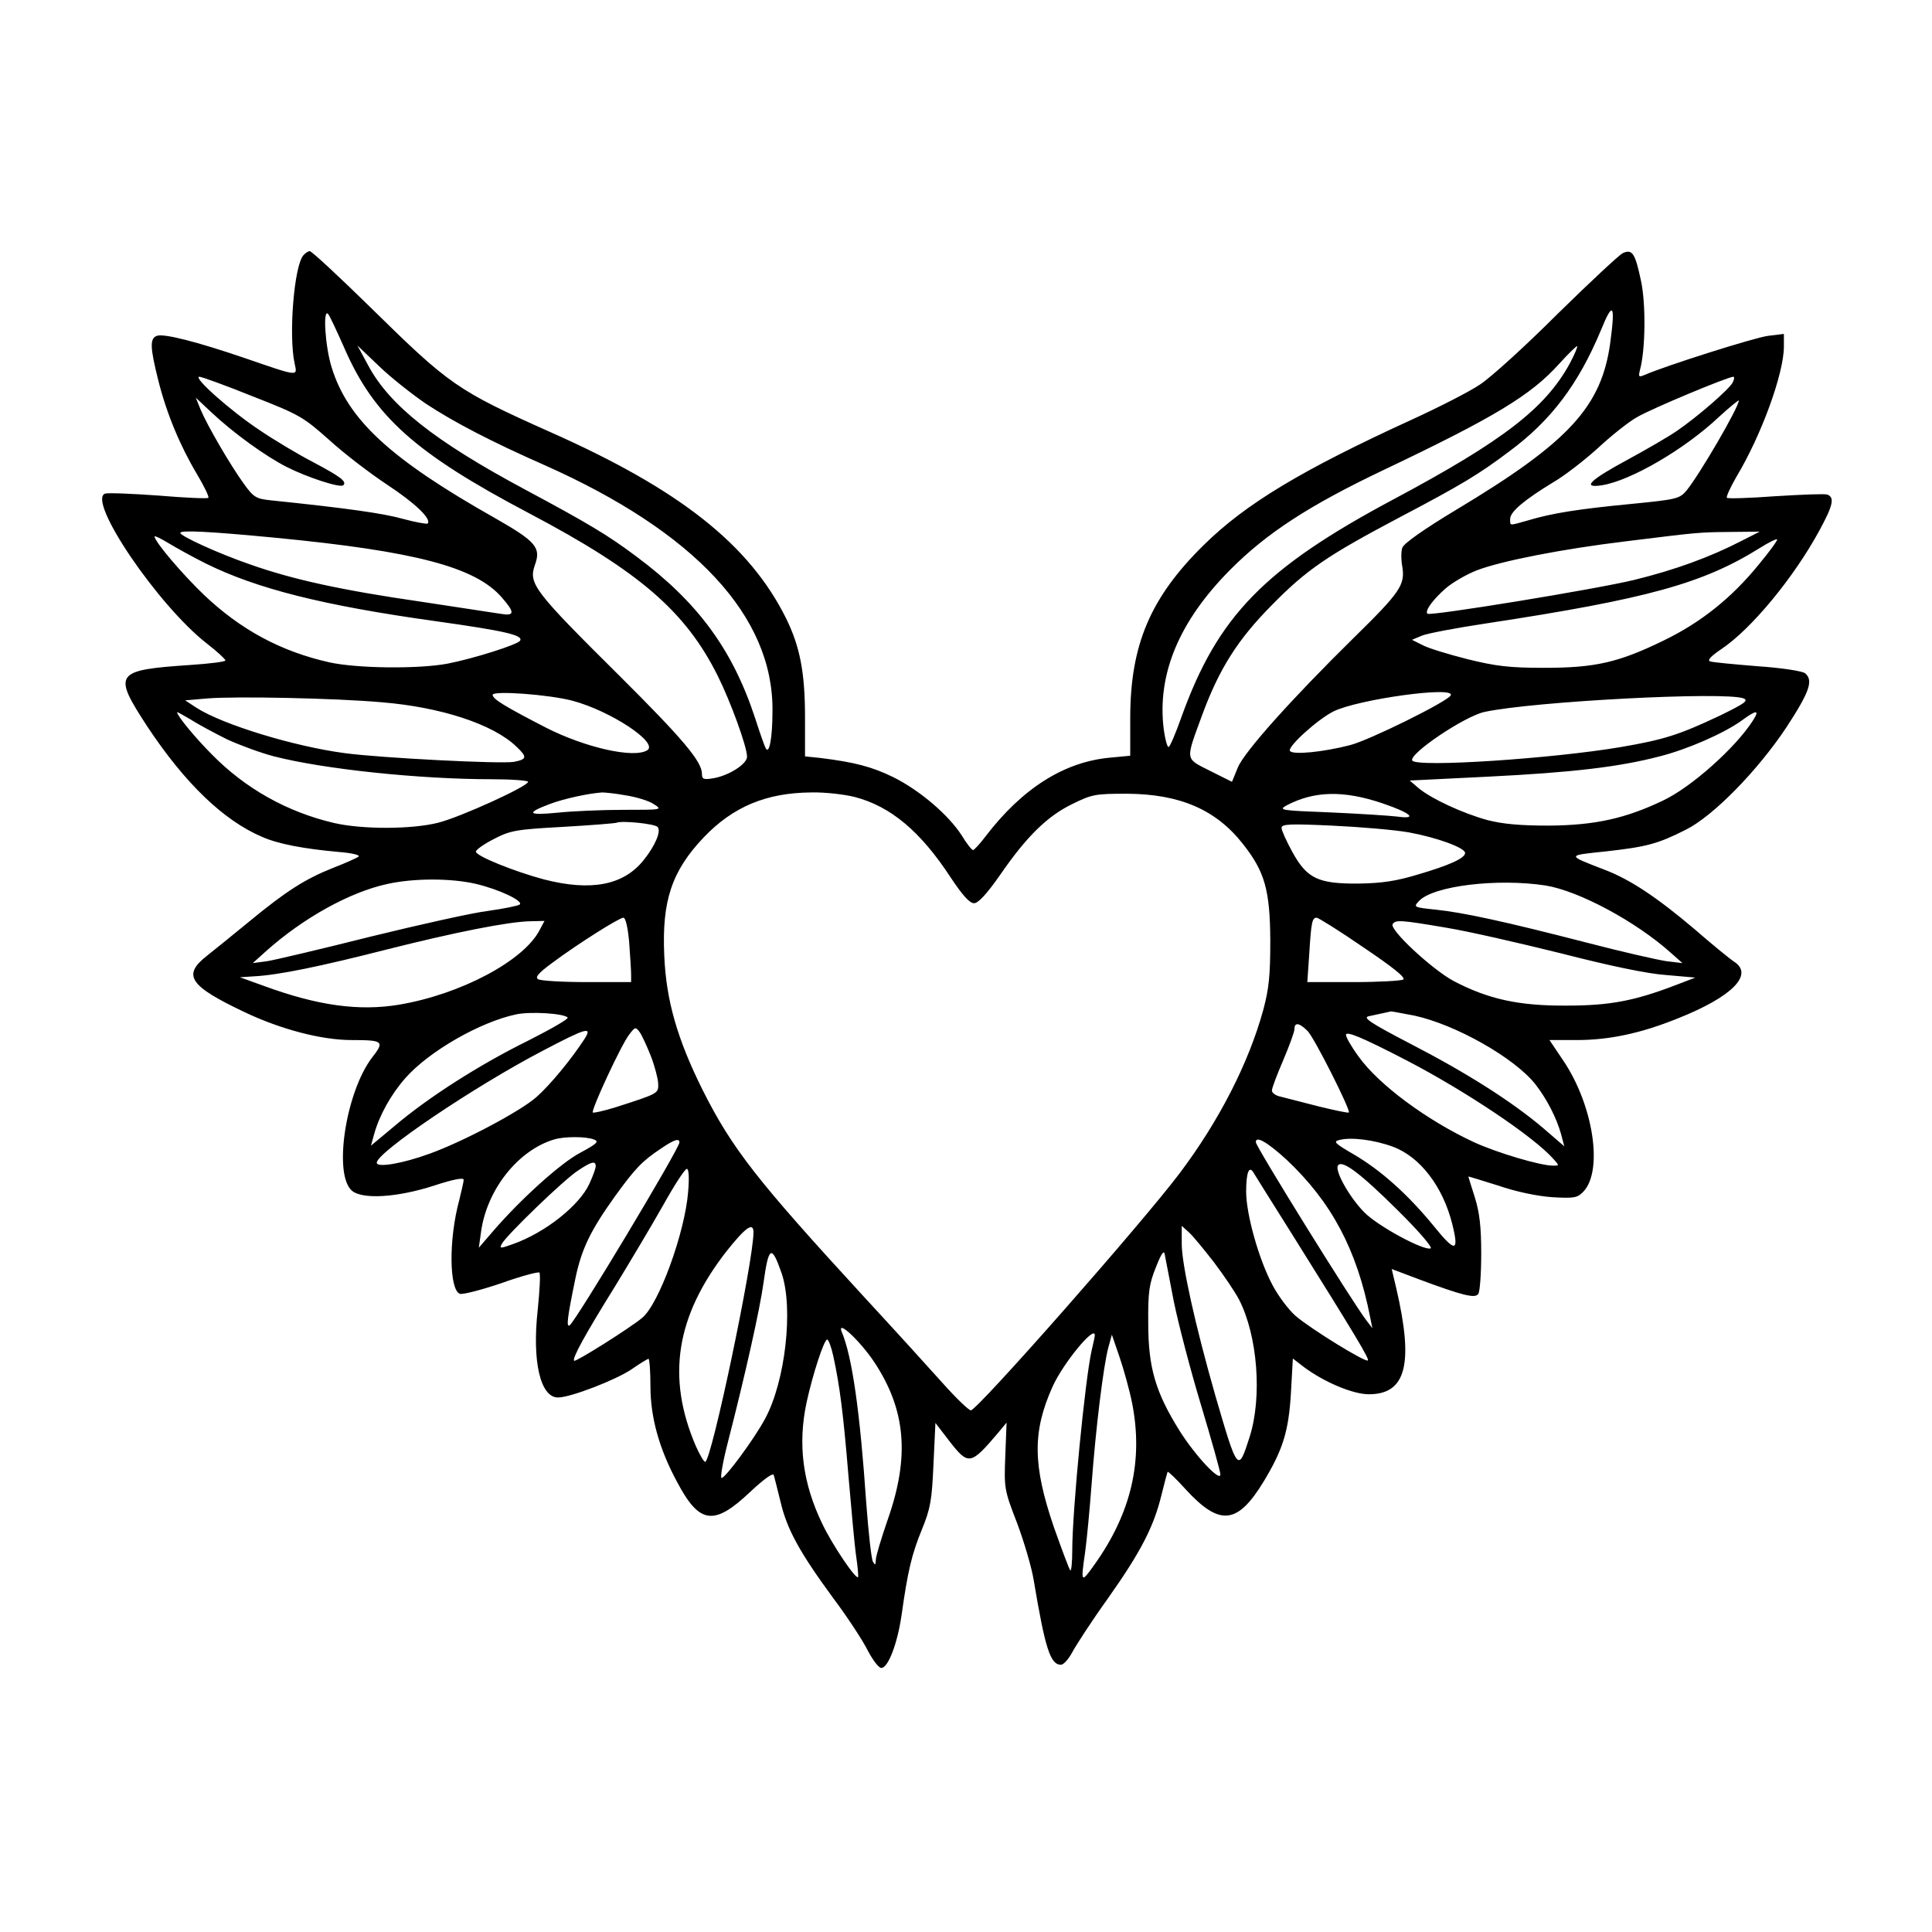 <?xml version="1.0" encoding="UTF-8" standalone="yes"?>
<svg version="1.0" xmlns="http://www.w3.org/2000/svg" width="450pt" height="450pt" viewBox="0 0 600 600" preserveAspectRatio="xMidYMid meet">
  <g transform="translate(0,600) scale(0.1,-0.1)" fill="#000000" stroke="none">
    <path d="M942 5207 c-29 -34 -46 -250 -27 -336 9 -41 14 -41 -155 17 -149 51
-252 77 -273 69 -22 -8 -21 -36 4 -136 26 -105 69 -207 121 -294 22 -37 38
-70 35 -73 -2 -3 -72 0 -155 7 -83 6 -157 9 -166 6 -56 -22 165 -348 317 -466
31 -24 57 -48 57 -52 0 -4 -48 -10 -107 -14 -238 -16 -244 -25 -135 -192 116
-175 236 -291 356 -342 50 -22 128 -37 240 -47 37 -3 64 -9 60 -14 -5 -4 -40
-20 -79 -35 -88 -35 -147 -73 -260 -166 -50 -41 -109 -89 -132 -107 -78 -61
-55 -94 118 -176 112 -53 238 -86 331 -86 99 0 103 -4 63 -55 -81 -107 -120
-360 -63 -412 32 -29 142 -22 256 15 58 19 92 26 92 18 0 -6 -7 -35 -14 -64
-33 -122 -31 -277 2 -290 9 -3 67 12 129 33 61 22 115 36 118 33 4 -4 1 -55
-5 -115 -18 -161 8 -273 63 -273 39 0 181 55 229 88 26 18 49 32 52 32 3 0 6
-39 6 -86 0 -95 27 -193 82 -295 70 -133 115 -139 228 -32 44 41 71 60 73 52
2 -8 12 -45 21 -83 20 -86 60 -158 165 -301 45 -60 93 -134 107 -163 15 -28
33 -52 41 -52 21 0 50 75 63 165 19 135 31 187 63 265 27 66 31 91 36 203 l6
128 43 -56 c60 -77 66 -76 154 28 l24 29 -4 -104 c-4 -100 -3 -106 37 -209 22
-59 45 -138 51 -175 36 -215 52 -264 85 -264 8 0 23 17 34 37 11 21 60 97 111
168 104 147 143 224 167 322 9 37 18 70 19 72 2 2 27 -22 55 -53 107 -117 162
-111 244 24 59 98 77 155 84 273 l6 108 35 -27 c62 -46 151 -84 201 -84 116 0
140 94 85 330 l-14 59 82 -31 c142 -53 178 -61 187 -46 5 7 9 63 9 125 0 83
-5 127 -20 175 -11 34 -20 64 -20 64 0 1 42 -12 93 -28 55 -19 122 -33 168
-36 69 -4 78 -2 97 18 61 66 30 268 -63 406 l-43 64 84 0 c102 0 200 21 314
67 169 67 237 136 176 176 -14 9 -69 54 -123 101 -118 100 -201 155 -280 185
-119 46 -119 44 5 57 125 14 160 23 247 67 85 42 224 184 314 320 71 109 83
144 57 166 -8 7 -74 17 -148 22 -73 6 -139 12 -147 15 -10 3 3 17 36 39 92 62
223 220 303 367 43 79 48 103 25 112 -8 3 -80 0 -161 -5 -80 -6 -148 -8 -151
-5 -3 3 11 33 30 66 78 130 147 321 147 404 l0 39 -49 -6 c-41 -5 -319 -93
-385 -122 -17 -7 -18 -5 -13 16 17 61 19 205 3 278 -18 85 -27 98 -56 85 -11
-5 -102 -90 -203 -189 -100 -100 -209 -199 -242 -220 -33 -22 -127 -70 -210
-108 -341 -156 -516 -261 -646 -389 -166 -163 -229 -310 -229 -538 l0 -117
-63 -6 c-142 -13 -272 -95 -386 -244 -18 -24 -36 -43 -39 -43 -4 0 -20 20 -35
45 -41 64 -130 140 -212 181 -67 33 -122 47 -227 60 l-48 5 0 122 c0 139 -16
220 -59 307 -114 229 -330 400 -734 579 -286 128 -311 145 -553 383 -100 98
-186 178 -192 178 -5 0 -14 -6 -20 -13z m4059 -270 c-27 -200 -128 -310 -480
-521 -98 -59 -162 -104 -166 -117 -4 -11 -4 -37 0 -59 9 -56 -6 -79 -150 -220
-195 -192 -341 -355 -361 -404 l-18 -44 -68 34 c-79 40 -77 30 -24 175 53 143
110 233 216 340 108 110 171 153 396 272 192 101 247 134 341 205 130 96 215
209 285 377 37 91 45 81 29 -38z m-3932 -17 c93 -214 221 -328 576 -515 339
-179 484 -303 584 -504 40 -80 91 -220 91 -251 0 -23 -57 -59 -105 -67 -30 -5
-35 -3 -35 14 0 38 -61 110 -255 303 -267 265 -284 287 -264 345 20 54 4 73
-122 145 -328 185 -459 307 -509 469 -20 63 -28 184 -11 166 5 -6 27 -53 50
-105z m254 -174 c88 -58 206 -119 367 -190 468 -208 712 -470 709 -764 0 -84
-10 -136 -21 -116 -3 5 -18 47 -33 94 -70 213 -178 360 -369 502 -88 66 -150
103 -346 208 -282 151 -421 262 -487 386 l-33 61 66 -63 c36 -35 103 -88 147
-118z m3552 125 c-76 -139 -207 -240 -546 -421 -403 -215 -547 -363 -660 -677
-18 -51 -36 -93 -40 -93 -4 0 -11 25 -15 56 -21 170 48 335 206 494 113 114
245 200 476 310 345 164 459 233 546 330 29 32 55 57 56 55 2 -2 -8 -26 -23
-54z m-4090 -102 c146 -57 157 -64 237 -135 46 -42 127 -104 180 -139 88 -58
139 -107 126 -121 -3 -2 -38 4 -78 15 -61 17 -175 33 -407 57 -48 5 -55 9 -86
52 -42 58 -113 180 -134 230 l-15 37 49 -46 c68 -64 168 -136 233 -169 65 -33
167 -66 176 -57 12 11 -7 26 -94 72 -48 25 -123 70 -167 100 -89 59 -207 164
-186 165 7 0 82 -27 166 -61z m4596 43 c-12 -22 -110 -107 -173 -150 -26 -18
-95 -58 -154 -90 -117 -63 -143 -89 -79 -79 89 14 257 112 362 211 35 32 63
55 63 52 0 -21 -122 -230 -162 -279 -22 -26 -30 -28 -172 -42 -166 -16 -247
-29 -320 -51 -61 -17 -56 -18 -56 5 0 22 46 60 135 114 33 19 95 67 137 105
42 39 97 83 123 97 42 25 279 124 298 125 4 0 3 -8 -2 -18z m-4526 -482 c435
-42 621 -91 703 -185 42 -48 41 -59 -5 -51 -21 3 -130 20 -243 37 -249 36
-400 69 -533 116 -96 33 -217 88 -217 98 0 9 86 5 295 -15z m4553 -10 c-97
-50 -206 -90 -333 -121 -119 -29 -634 -113 -642 -105 -9 9 18 45 57 79 22 19
66 44 97 56 76 29 264 66 463 90 227 28 224 28 325 29 l90 1 -57 -29z m-4769
-70 c158 -78 362 -130 713 -179 221 -31 274 -44 263 -61 -8 -12 -143 -55 -225
-71 -91 -17 -280 -15 -367 4 -151 34 -275 101 -389 209 -67 64 -154 166 -154
182 0 3 19 -6 42 -20 23 -14 75 -43 117 -64z m4824 -2 c-86 -106 -182 -182
-298 -238 -140 -68 -212 -84 -370 -84 -107 0 -149 5 -238 27 -59 15 -122 34
-140 44 l-32 16 31 13 c17 7 107 24 200 38 500 76 673 124 849 234 27 17 51
29 54 27 2 -3 -23 -37 -56 -77z m-3686 -424 c118 -31 270 -131 233 -154 -41
-26 -192 8 -314 70 -128 66 -166 89 -166 102 0 14 175 1 247 -18z m2728 16
c-12 -20 -253 -139 -312 -154 -85 -22 -179 -31 -187 -18 -8 13 85 97 134 122
74 38 384 81 365 50z m-3319 -21 c183 -15 345 -68 417 -137 35 -33 34 -40 -7
-48 -40 -7 -413 12 -525 27 -159 21 -380 89 -461 141 l-35 23 70 6 c88 7 394
1 541 -12z m4229 12 c16 -7 3 -16 -75 -54 -125 -59 -172 -74 -306 -97 -212
-36 -634 -64 -648 -42 -12 20 161 137 224 151 153 33 749 64 805 42z m-4710
-127 c39 -18 104 -42 146 -53 156 -40 453 -71 677 -71 61 0 112 -4 112 -8 0
-14 -211 -110 -279 -127 -83 -21 -236 -21 -323 -1 -146 34 -276 107 -380 213
-51 51 -108 120 -108 131 0 2 19 -9 43 -23 23 -15 74 -42 112 -61z m4738 57
c-54 -84 -191 -206 -278 -247 -117 -56 -212 -77 -355 -78 -90 0 -143 5 -190
17 -77 21 -174 66 -214 99 l-28 24 243 12 c261 13 407 30 533 63 87 22 201 72
256 112 46 34 56 33 33 -2z m-3500 -231 c33 -5 72 -17 87 -27 28 -18 27 -18
-93 -18 -67 0 -160 -4 -207 -9 -92 -9 -98 -1 -20 28 40 15 116 32 160 35 8 0
41 -3 73 -9z m711 -5 c112 -29 205 -107 299 -251 36 -54 58 -79 72 -79 13 0
39 28 81 88 82 119 146 182 224 220 61 30 71 32 170 32 164 -1 276 -49 360
-156 68 -86 84 -143 85 -299 0 -110 -4 -150 -22 -217 -45 -164 -137 -344 -259
-506 -114 -152 -629 -737 -649 -737 -6 0 -45 37 -86 83 -41 46 -152 168 -248
272 -329 358 -407 457 -499 640 -79 159 -113 278 -119 416 -8 171 23 264 123
369 91 95 194 138 334 139 42 1 102 -6 134 -14z m1640 -20 c88 -30 110 -50 46
-41 -25 3 -119 9 -209 13 -154 6 -162 7 -135 22 86 45 177 47 298 6z m-2252
-73 c12 -12 -6 -57 -43 -103 -62 -78 -163 -98 -310 -60 -90 24 -210 72 -211
86 0 6 24 23 55 39 52 27 69 30 214 38 87 5 163 11 168 13 16 7 117 -3 127
-13z m2333 -17 c88 -16 175 -48 175 -64 0 -16 -48 -38 -147 -67 -66 -20 -111
-27 -183 -28 -126 -1 -161 15 -207 99 -18 33 -33 66 -33 74 0 12 26 13 156 7
86 -4 194 -13 239 -21z m-2897 -160 c72 -17 148 -53 136 -64 -5 -4 -49 -13
-99 -20 -49 -6 -214 -43 -365 -80 -151 -38 -295 -72 -320 -76 l-45 -6 40 36
c116 104 262 185 379 210 82 18 197 18 274 0z m3322 -5 c104 -17 281 -112 390
-210 l35 -31 -50 6 c-27 4 -138 29 -245 57 -256 66 -385 94 -471 103 -68 7
-70 8 -53 26 43 48 244 72 394 49z m-2846 -177 c3 -42 6 -87 6 -100 l0 -23
-137 0 c-76 0 -144 4 -152 9 -10 6 1 19 43 50 79 59 209 141 222 141 7 0 14
-31 18 -77z m2280 -15 c92 -62 132 -94 124 -100 -7 -4 -77 -8 -156 -8 l-142 0
6 88 c6 98 9 112 23 112 5 0 71 -41 145 -92z m-2558 54 c-49 -96 -246 -200
-436 -232 -125 -21 -254 -3 -420 58 l-75 27 45 3 c76 4 206 31 410 83 210 53
379 87 448 88 l43 1 -15 -28z m2815 7 c68 -11 229 -48 358 -80 148 -38 266
-63 325 -67 l91 -8 -60 -23 c-128 -49 -204 -64 -340 -64 -148 -1 -243 20 -350
76 -66 35 -201 160 -190 177 9 14 25 13 166 -11z m-2728 -279 c4 -4 -52 -36
-125 -73 -148 -73 -307 -174 -414 -265 l-72 -60 10 36 c16 58 52 123 97 174
74 84 234 175 345 198 44 9 146 3 159 -10z m2629 6 c129 -28 311 -131 376
-213 36 -46 66 -105 80 -155 l10 -38 -66 57 c-97 82 -235 170 -411 261 -127
66 -150 82 -130 86 27 6 61 13 69 15 3 0 35 -6 72 -13z m-331 -48 c22 -23 134
-246 128 -253 -3 -2 -45 7 -94 19 -50 13 -102 26 -117 30 -16 3 -28 12 -28 19
0 8 16 50 35 94 19 45 35 88 35 97 0 22 15 20 41 -6z m-2040 -77 c12 -31 22
-69 23 -85 1 -32 4 -31 -133 -75 -36 -11 -67 -18 -70 -16 -6 7 89 212 113 242
18 24 20 25 33 7 7 -10 22 -43 34 -73z m-206 52 c-41 -63 -107 -143 -149 -180
-51 -45 -229 -139 -332 -176 -85 -31 -164 -44 -164 -28 0 32 300 235 514 347
137 72 157 78 131 37z m2553 -66 c181 -94 394 -236 456 -306 19 -21 19 -21 -1
-21 -40 0 -174 40 -246 73 -146 68 -295 178 -358 266 -22 30 -39 60 -39 67 0
13 49 -7 188 -79z m-2523 -246 c16 -6 9 -13 -43 -41 -61 -32 -186 -145 -272
-245 l-43 -50 7 50 c18 130 114 252 226 286 32 10 100 10 125 0z m2480 -22
c85 -31 156 -124 185 -240 22 -88 10 -90 -57 -7 -81 99 -165 174 -249 223 -60
35 -65 40 -43 45 36 9 107 0 164 -21z m-2215 13 c0 -19 -323 -557 -341 -568
-11 -7 -7 25 18 146 19 91 47 149 123 255 63 87 84 109 144 149 40 27 56 32
56 18z m1886 -54 c139 -131 218 -279 259 -488 l7 -35 -19 25 c-43 56 -343 539
-343 553 0 21 37 -1 96 -55z m-2146 -20 c0 -7 -9 -31 -19 -53 -31 -69 -139
-154 -239 -189 -39 -14 -42 -14 -33 2 15 27 192 198 235 226 43 29 56 32 56
14z m2489 -135 c64 -63 111 -117 104 -120 -21 -8 -164 69 -206 112 -45 45 -92
128 -82 145 12 20 69 -23 184 -137z m-2202 55 c-10 -126 -91 -349 -143 -391
-40 -33 -207 -138 -211 -133 -7 7 35 83 127 231 47 77 115 191 150 253 34 61
67 112 73 112 6 0 8 -26 4 -72z m1880 -138 c194 -310 236 -380 231 -385 -7 -7
-176 97 -224 138 -22 19 -54 62 -71 94 -43 79 -83 222 -83 292 0 59 9 83 23
59 4 -7 60 -96 124 -198z m-1677 13 c0 -90 -131 -713 -150 -713 -4 0 -17 22
-29 49 -92 214 -62 404 96 606 58 73 83 91 83 58z m1430 -93 c31 -41 66 -93
78 -116 58 -113 72 -303 33 -426 -36 -113 -37 -111 -107 129 -62 217 -104 406
-104 470 l0 56 21 -19 c12 -10 47 -53 79 -94z m-125 -120 c14 -69 52 -215 85
-324 33 -110 60 -206 60 -215 0 -25 -78 58 -127 136 -75 120 -97 197 -97 333
-1 99 3 123 24 175 16 41 25 54 27 40 2 -11 15 -76 28 -145z m-1218 87 c38
-109 12 -339 -52 -455 -33 -61 -122 -182 -134 -182 -5 0 4 51 20 113 54 210
99 412 110 492 16 115 25 121 56 32z m288 -277 c98 -148 111 -293 42 -489 -20
-58 -37 -114 -37 -125 -1 -17 -2 -18 -9 -6 -5 8 -14 92 -21 185 -19 277 -43
451 -76 529 -16 40 57 -28 101 -94z m685 83 c0 -5 -5 -26 -10 -48 -20 -88 -60
-497 -60 -619 0 -38 -3 -66 -6 -63 -4 4 -26 64 -51 134 -66 193 -67 297 -4
437 33 73 132 193 131 159z m116 -211 c35 -179 -3 -341 -117 -501 -42 -59 -43
-58 -29 39 5 36 14 130 20 210 13 175 37 370 52 425 l11 40 24 -70 c13 -38 31
-103 39 -143z m-928 146 c20 -92 31 -178 47 -372 9 -104 19 -216 24 -250 5
-33 7 -62 6 -64 -7 -8 -80 100 -111 165 -61 126 -77 247 -49 378 19 87 54 195
64 195 4 0 13 -24 19 -52z"/>
  </g>
</svg>